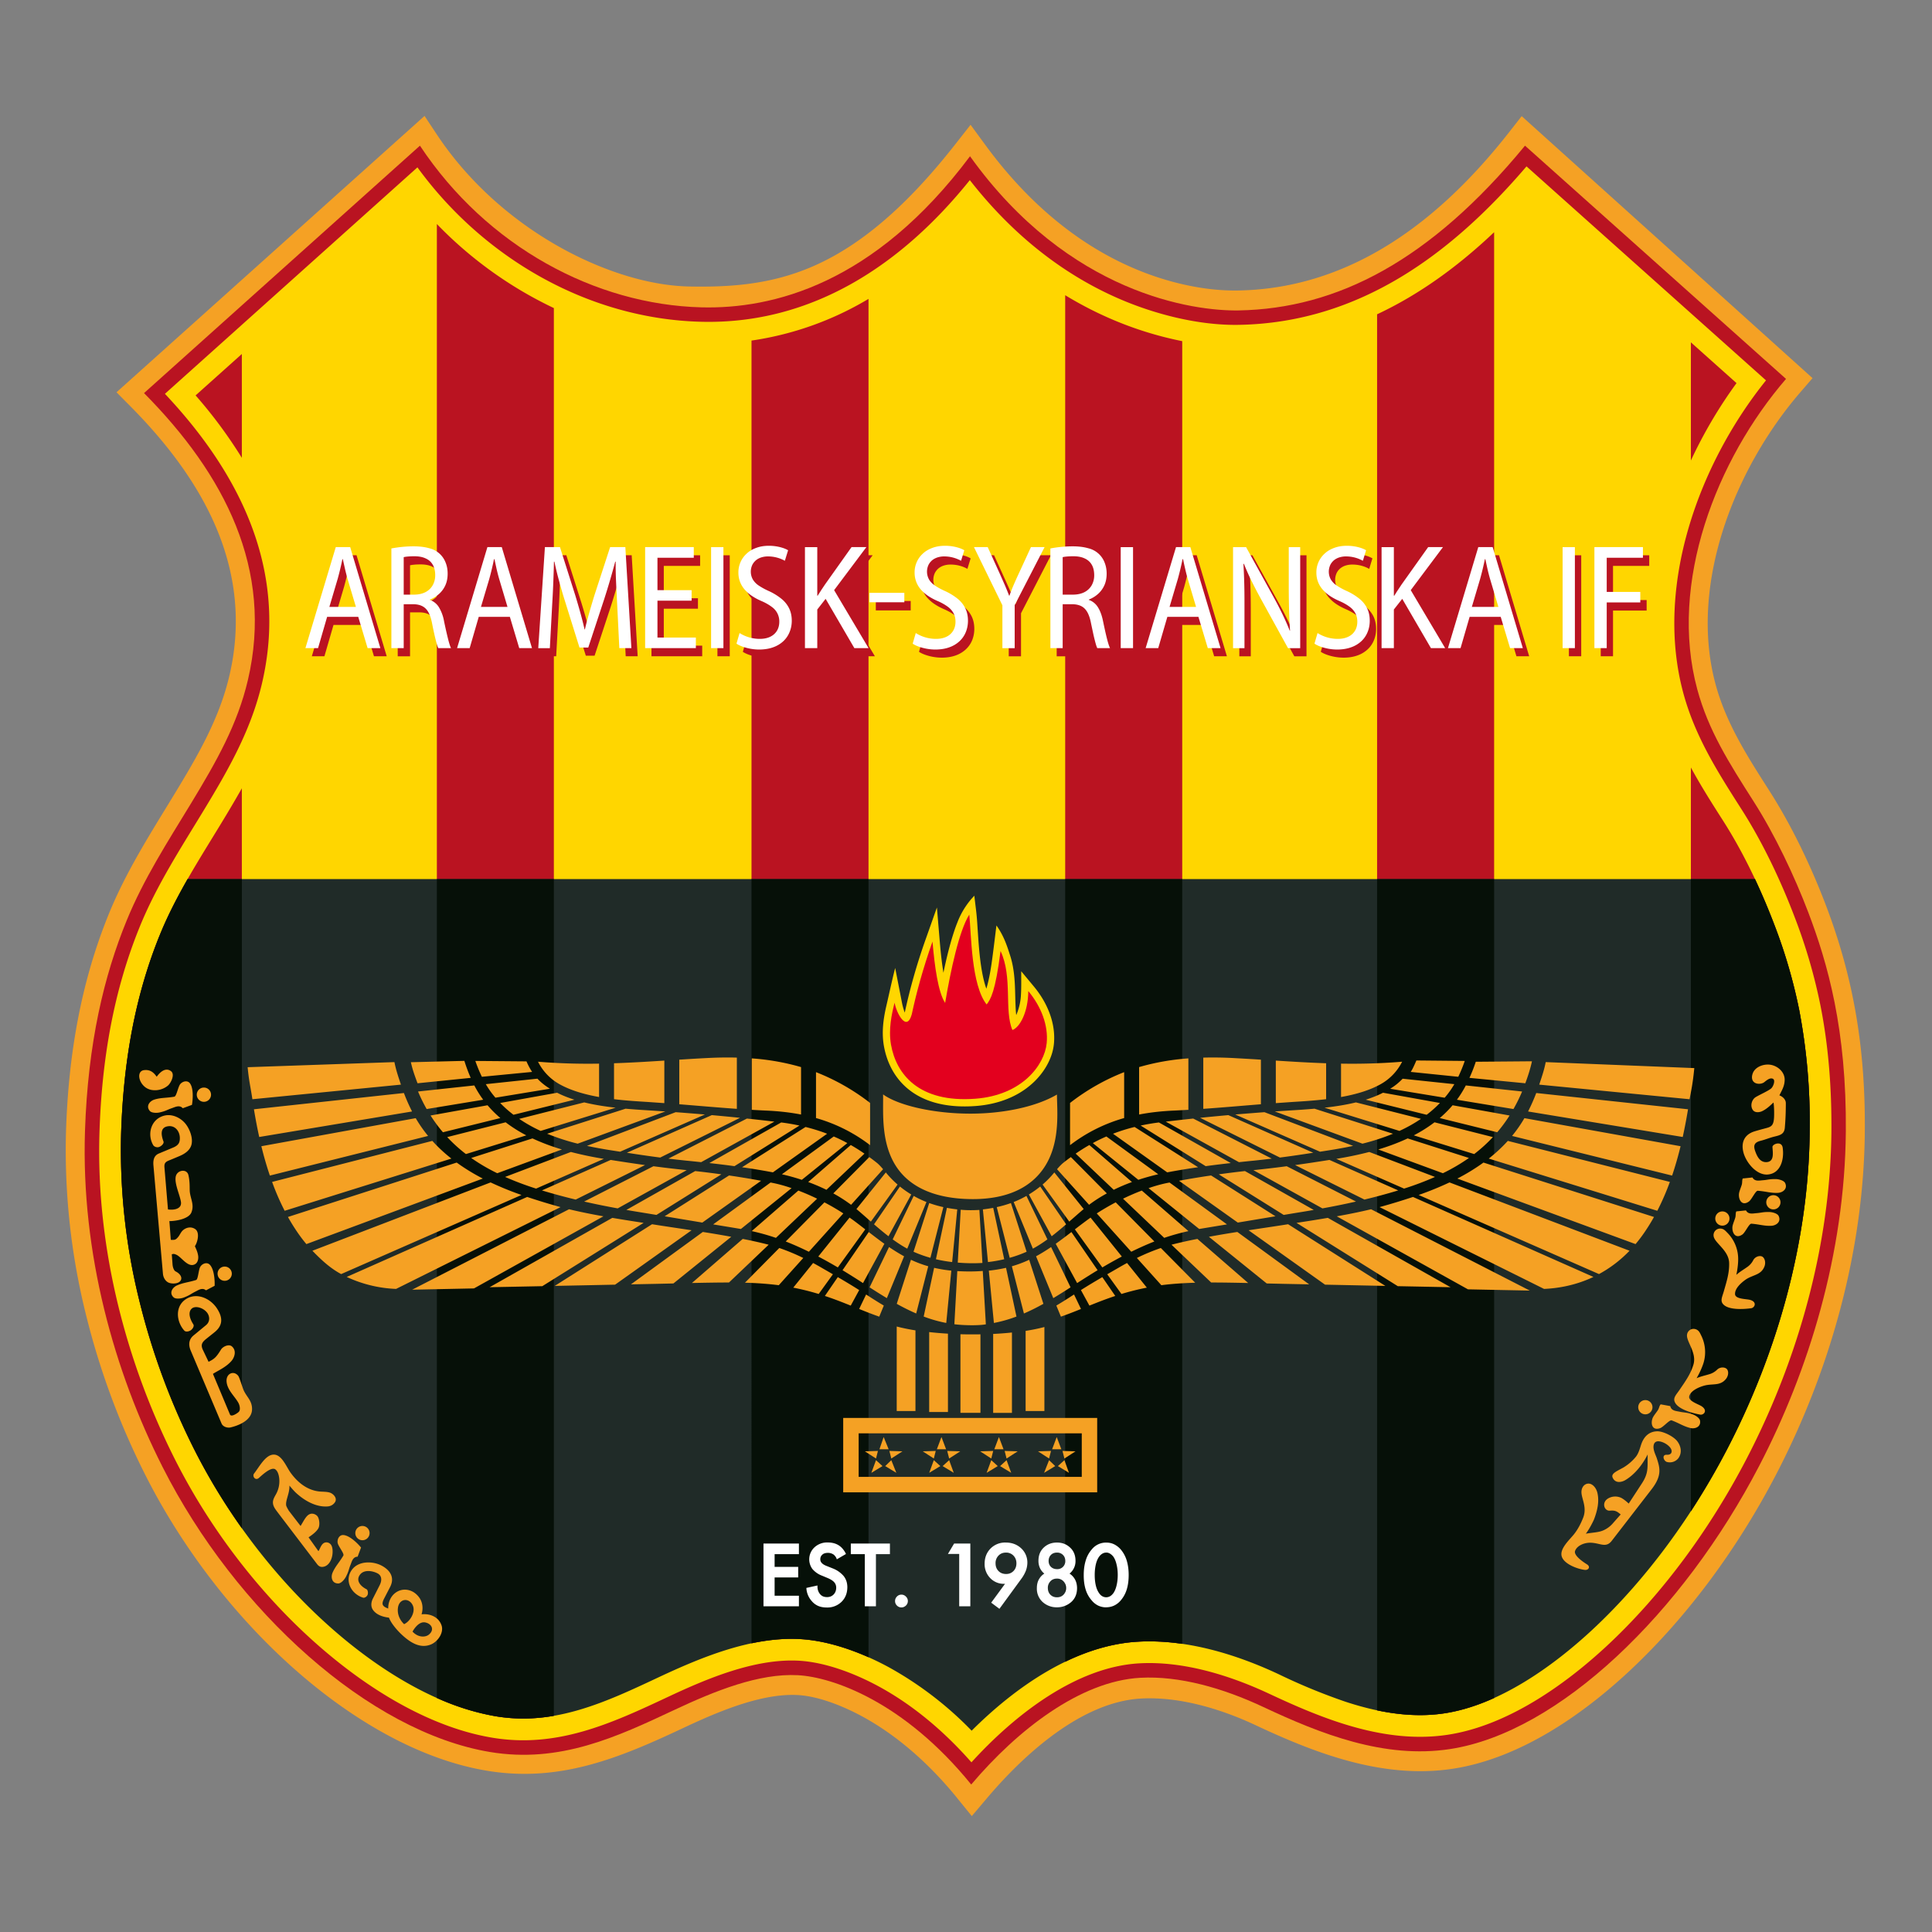 <svg xmlns="http://www.w3.org/2000/svg" width="500" height="500" fill="none"><rect width="100%" height="100%" fill="#808080" stroke="none"/><path fill="#F5A124" fill-rule="evenodd" d="M247.77 465.4c-6.73-8.3-14.9-15.83-24.28-21-4.82-2.66-11.44-5.42-17.03-5.72-9.58-.52-21.08 4.51-29.69 8.55-16.53 7.77-31.96 14.17-50.82 11.02-16.14-2.7-31.56-11.5-44.2-21.62-14.53-11.64-27.2-26.4-37-42.2a166.65 166.65 0 0 1-7.05-12.53 196.13 196.13 0 0 1-15.53-41.98 175.9 175.9 0 0 1-5.08-47.32c.63-19.38 3.77-38.24 11.14-56.24 4.5-11 10.86-20.89 17.01-31 5.9-9.73 11.52-19.34 14.13-30.51 6.44-27.5-6.69-50.6-25.58-69.66l-3.64-3.67L109.87 30l3.14 4.74c7.9 11.93 18.96 21.89 31.38 28.94 10.04 5.7 22.5 10.27 34.15 10.47 3.33.06 6.67.03 10-.19 9.97-.64 18.77-2.94 27.52-7.86 12.2-6.86 22.55-17.8 31.12-28.7l4-5.1 3.83 5.22c9.98 13.63 22.7 25.17 38.34 31.88 8.3 3.57 18.04 5.95 27.13 5.78 29.64-.54 52.5-18.54 70.09-40.98l3.24-4.14 75.27 67.8-3.14 3.64c-16.92 19.61-28.96 49.7-21.95 75.6 2.77 10.23 8.36 18.84 14 27.68 5.78 9.06 10.75 19.5 14.56 29.53 7.4 19.43 10.24 37.8 10.06 58.62-.26 30.62-8.88 61.58-22.96 88.68-9.64 18.54-22.6 36.5-37.9 50.79-12.4 11.59-28.63 22.74-45.76 25.35-17.87 2.72-35.21-3.83-51.1-11.3-8.92-4.18-19.6-7.4-29.54-6.87-15.49.83-30.45 14.58-40.01 25.89L251.5 470l-3.74-4.6Z" clip-rule="evenodd"/><path fill="#B91321" fill-rule="evenodd" d="m37.28 101.73 71.4-64.03c17.38 26.21 45.48 41.13 72.82 41.84 18.4.48 44.76-5.97 69.54-39.1 25.58 35.73 57.95 40.1 69.53 39.9 25.51-.47 49.57-12.85 74.1-42.64l67.55 60.36c-18.04 20.9-30.42 52.81-22.97 80.33 2.87 10.63 8.2 19.01 14.6 29.04 5.53 8.66 10.57 19.34 14.11 28.63 5.02 13.19 9.97 30.35 9.74 56.83-.27 31.57-9.64 61.89-22.41 86.46-19.82 38.12-51.86 69.02-80.04 73.31-17.02 2.6-33.54-3.96-48.28-10.88-10.58-4.97-21.83-8.12-31.88-7.57-15.48.86-31.73 13.43-43.74 27.62-17.55-21.63-36.08-27.82-44.86-28.29-10.06-.54-21.46 4.05-32.04 9.02-14.74 6.92-29.54 13.88-47.68 10.85-31.19-5.22-65.77-36.36-84.68-73.72-12.56-24.8-21.12-55.36-20.1-86.92.76-22.99 4.97-40.32 10.79-54.54 4.4-10.77 10.64-20.42 16.66-30.32 6.67-10.99 12.03-20.45 14.72-31.94 6.68-28.54-6-53.17-26.88-74.23Z" clip-rule="evenodd"/><path fill="#FFD600" fill-rule="evenodd" d="M42.68 101.92c19.51 20.72 31.96 45.73 25.13 74.9-2.85 12.18-8.73 22.43-15.16 33.02-5.88 9.68-12.1 19.28-16.4 29.8-6.98 17.04-9.9 34.9-10.5 53.24-.5 15.13 1.26 30.3 4.84 44.99a187.5 187.5 0 0 0 14.84 40.12c2.06 4.05 4.29 8.02 6.68 11.88 9.28 14.97 21.3 28.98 35.07 40 11.43 9.16 25.59 17.4 40.2 19.84 16.78 2.8 30.77-3.64 45.49-10.55 10.14-4.76 22.48-9.97 33.83-9.37 6.98.38 14.65 3.36 20.73 6.66 9.1 4.95 17.14 11.86 23.98 19.64 11.13-12.23 27.06-24.71 43.48-25.62 11.4-.63 23.45 3.12 33.68 7.92 5.85 2.74 11.8 5.35 17.93 7.36 9.07 2.98 18.66 4.66 28.2 3.2 15.25-2.32 30.1-12.72 41.16-23 14.59-13.57 26.94-30.7 36.11-48.33 13.46-25.89 21.74-55.52 22-84.77.08-10.93-.7-21.9-2.84-32.64a140.87 140.87 0 0 0-6.66-22.82c-3.6-9.48-8.3-19.4-13.77-27.95-6.2-9.7-12.02-18.85-15.06-30.08-7.45-27.55 3.86-59.1 21.4-80.92l-61.98-55.38c-19.42 22.72-43.28 40.45-74.41 41.01-10.32.19-21.69-2.7-31.08-6.78-15.44-6.7-28.3-17.51-38.58-30.68-17.42 21.7-40.68 37.42-69.58 36.66-29.25-.75-56.35-16.56-73.38-39.96l-65.35 58.61Z" clip-rule="evenodd"/><path fill="#BA1321" fill-rule="evenodd" d="M143.34 79.73v364.32c-4.84.84-9.82 1-15.03.12a63.65 63.65 0 0 1-15.25-4.73V57.98a104.18 104.18 0 0 0 30.28 21.75ZM224.77 77.35V428.9c-5.64-2.5-11.86-4.39-17.78-4.7-4.15-.23-8.34.22-12.5 1.1V88.14a81.86 81.86 0 0 0 30.28-10.79ZM305.96 88.29v337.14c-3.8-.55-7.62-.77-11.39-.56-6.5.36-12.87 2.28-18.9 5.2V76.4c3.72 2.26 7.6 4.29 11.66 6.05a91.8 91.8 0 0 0 18.63 5.84ZM386.68 60.1v379.35c-4.2 1.9-8.52 3.3-12.85 3.96-5.82.88-11.7.44-17.44-.77V81.34c11.1-5.2 21.12-12.55 30.29-21.25ZM437.6 391.12V198.63c2.54 4.67 5.4 9.2 8.37 13.83 5.33 8.36 9.72 17.67 13.25 26.93a136.21 136.21 0 0 1 6.4 21.92 155.17 155.17 0 0 1 2.73 31.5c-.25 28.37-8.31 57.11-21.36 82.22a189.51 189.51 0 0 1-9.4 16.1Zm0-271.91V88.6l11.81 10.55c-4.5 6.16-8.5 12.92-11.82 20.05ZM62.59 91.6v26.89a121.2 121.2 0 0 0-11.97-16.16L62.6 91.6Zm0 112.4v191.5a160.26 160.26 0 0 1-12.15-20.04 181.68 181.68 0 0 1-14.4-38.92 161.64 161.64 0 0 1-4.69-43.47c.58-17.63 3.38-34.92 10.09-51.3 4.18-10.22 10.29-19.6 16-29.01 1.78-2.92 3.5-5.83 5.15-8.75Z" clip-rule="evenodd"/><path fill="#202B28" fill-rule="evenodd" d="M48.55 227.5c-2.64 4.63-5.1 9.35-7.11 14.27-6.7 16.38-9.51 33.67-10.09 51.3a161.64 161.64 0 0 0 4.7 43.47 181.72 181.72 0 0 0 14.39 38.91c1.98 3.91 4.13 7.73 6.44 11.46 8.96 14.46 20.51 27.94 33.8 38.58 10.67 8.54 24 16.4 37.63 18.68 15.32 2.56 28.66-3.76 42.16-10.1 11.12-5.21 24.03-10.55 36.52-9.88 7.86.42 16.24 3.59 23.11 7.33a91.37 91.37 0 0 1 21.36 16.38c11.56-11.52 26.87-22.14 43.11-23.04 12.4-.68 25.26 3.22 36.38 8.44a154.1 154.1 0 0 0 17.3 7.12c8.2 2.69 16.97 4.3 25.59 2.98 14.03-2.13 28-12.1 38.2-21.57 14.15-13.16 26.05-29.69 34.94-46.8 13.05-25.11 21.12-53.85 21.36-82.23a155.1 155.1 0 0 0-2.72-31.5 135.98 135.98 0 0 0-6.4-21.92 170.36 170.36 0 0 0-5.04-11.88H48.55Z" clip-rule="evenodd"/><path fill="#061008" fill-rule="evenodd" d="M143.34 227.5v216.55a44.4 44.4 0 0 1-15.03.12 63.66 63.66 0 0 1-15.25-4.74V227.5h30.28ZM224.77 227.5v201.38c-5.64-2.5-11.86-4.38-17.78-4.7-4.15-.22-8.34.23-12.5 1.1V227.5h30.28ZM305.96 227.5v197.92c-3.8-.55-7.62-.77-11.39-.56-6.5.36-12.87 2.28-18.9 5.2V227.5h30.29ZM386.68 227.5v211.94c-4.2 1.9-8.52 3.3-12.85 3.96-5.82.89-11.7.44-17.44-.77V227.5h30.29ZM437.6 391.12V227.5h16.59c1.84 3.92 3.51 7.9 5.03 11.88a136.18 136.18 0 0 1 6.4 21.93 155.16 155.16 0 0 1 2.73 31.5c-.25 28.37-8.31 57.11-21.36 82.21a189.68 189.68 0 0 1-9.4 16.1ZM48.55 227.5H62.6v168a160.66 160.66 0 0 1-12.15-20.05 181.72 181.72 0 0 1-14.4-38.91 161.64 161.64 0 0 1-4.69-43.48c.58-17.62 3.38-34.9 10.09-51.3 2.01-4.91 4.47-9.63 7.11-14.26Z" clip-rule="evenodd"/><path fill="#fff" fill-rule="evenodd" d="M200.47 402.21v3.3h6.1v2.73h-6.1v4.74h6.29v2.73h-9.17v-16.24h9.17v2.74h-6.3Zm15.36.18a2.57 2.57 0 0 0-1.55-.51c-.53 0-1.09.1-1.48.48-.35.32-.51.7-.51 1.18 0 .36.12.68.37.95.3.34.76.58 1.19.75l1.58.63a7.17 7.17 0 0 1 2.86 1.95c.69.84.99 1.83 1 2.9 0 1.47-.44 2.79-1.5 3.83a5.23 5.23 0 0 1-3.82 1.47c-.73 0-1.47-.1-2.16-.38a4.52 4.52 0 0 1-1.73-1.28 5.44 5.44 0 0 1-1.38-3.21l-.01-.2 2.87-.63v.29c0 .35.05.7.16 1.03.1.3.25.59.45.84.2.27.46.48.76.63.34.16.73.22 1.11.22.65 0 1.22-.2 1.68-.66.48-.48.68-1.09.69-1.76 0-.5-.14-.96-.46-1.36-.4-.5-1.1-.87-1.67-1.12l-1.5-.63a6.03 6.03 0 0 1-2.55-1.77 4.23 4.23 0 0 1 .5-5.53 4.8 4.8 0 0 1 3.53-1.31c.6 0 1.21.08 1.8.27a4.44 4.44 0 0 1 2.2 1.59c.22.28.42.6.58.92l.1.2-2.37 1.38-.1-.26a1.79 1.79 0 0 0-.27-.48 4.93 4.93 0 0 0-.37-.42Zm10.86-.18v13.5h-2.88v-13.5h-3.62v-2.74h10.12v2.74h-3.62Zm4.95 12.13c0-.44.17-.83.48-1.15.32-.33.72-.5 1.17-.5.46 0 .84.18 1.16.5.32.31.5.7.5 1.15 0 .46-.17.86-.5 1.18-.32.3-.7.48-1.16.48a1.6 1.6 0 0 1-1.17-.49 1.6 1.6 0 0 1-.48-1.17Zm16.6-12.18h-2.92l1.6-2.69h4.2v16.24h-2.88v-13.55Zm11.86 7.73h-.23a4.82 4.82 0 0 1-3.62-1.5 5.15 5.15 0 0 1-1.43-3.7c0-1.49.46-2.82 1.5-3.9a5.28 5.28 0 0 1 3.98-1.58c1.5 0 2.85.45 3.96 1.47a5 5 0 0 1 1.62 3.85c-.02.67-.15 1.31-.37 1.93a9.1 9.1 0 0 1-1.24 2.2l-5.62 7.7-2.13-1.59 3.58-4.88Zm.3-2.54c.73 0 1.37-.25 1.89-.77.54-.55.76-1.24.76-2 0-.77-.24-1.44-.78-2a2.59 2.59 0 0 0-1.92-.77c-.76 0-1.41.23-1.94.78a2.74 2.74 0 0 0-.76 1.99c0 .76.22 1.45.76 2s1.22.77 1.98.77Zm16.4-.1c.53.34.97.79 1.3 1.33.45.72.63 1.56.64 2.4 0 1.44-.45 2.7-1.54 3.65a5.52 5.52 0 0 1-3.66 1.34 5.38 5.38 0 0 1-3.66-1.33 4.63 4.63 0 0 1-1.54-3.65c0-.85.17-1.69.62-2.41.34-.55.78-1 1.31-1.33-.44-.36-.81-.8-1.07-1.31a4.42 4.42 0 0 1-.45-2c0-1.33.4-2.52 1.38-3.44.95-.89 2.11-1.29 3.41-1.29 1.3 0 2.45.4 3.4 1.3.99.9 1.4 2.1 1.4 3.43a4.1 4.1 0 0 1-1.54 3.3Zm-3.26-1.16a2.03 2.03 0 0 0 2.15-2.13c0-.6-.17-1.12-.6-1.55a2.1 2.1 0 0 0-1.55-.6c-.6 0-1.13.17-1.56.6-.42.43-.6.96-.6 1.55 0 .6.18 1.13.61 1.55.43.41.96.58 1.55.58Zm0 7.29c.66 0 1.24-.2 1.7-.68a2.4 2.4 0 0 0 .67-1.76 2.45 2.45 0 0 0-.68-1.7 2.22 2.22 0 0 0-1.69-.7c-.66 0-1.25.2-1.7.7a2.38 2.38 0 0 0-.66 1.7c0 .67.18 1.28.65 1.76.47.48 1.05.68 1.71.68Zm12.75 2.6a4.8 4.8 0 0 1-2.05-.44 4.97 4.97 0 0 1-1.7-1.35 7.55 7.55 0 0 1-1.58-2.85c-.37-1.2-.5-2.48-.49-3.74 0-1.25.14-2.5.5-3.7a7.61 7.61 0 0 1 1.57-2.9 4.7 4.7 0 0 1 3.75-1.78c.7 0 1.39.13 2.03.44a5.5 5.5 0 0 1 1.72 1.33 7.94 7.94 0 0 1 1.56 2.9c.36 1.2.5 2.46.5 3.71 0 1.26-.13 2.54-.5 3.74a7.73 7.73 0 0 1-1.56 2.85 5.09 5.09 0 0 1-1.73 1.34c-.63.29-1.31.43-2.02.44Zm0-14.17c-.37 0-.72.1-1.04.3-.36.22-.66.54-.9.9-.39.59-.63 1.3-.78 1.98-.18.85-.26 1.72-.26 2.6 0 .87.07 1.76.26 2.62.15.69.4 1.39.79 1.97.23.36.52.7.89.91a2.02 2.02 0 0 0 2.06 0c.37-.22.67-.55.91-.9.38-.6.62-1.3.77-1.98.2-.86.28-1.75.28-2.63 0-.87-.08-1.74-.28-2.58-.15-.7-.39-1.4-.76-2a3.17 3.17 0 0 0-.93-.9c-.3-.19-.65-.3-1.01-.3Z" clip-rule="evenodd"/><path fill="#FFD600" fill-rule="evenodd" d="M244.16 251.75c.62-3 1.33-6 2.2-8.92.4-1.31.86-2.75 1.42-4.12a20.3 20.3 0 0 1 4.38-6.9c.24 2.28.5 3.85.68 6.13.38 4.93.61 12.9 2.43 17.93.73-2.43 1.18-5.2 1.53-7.82.39-2.85.72-5.7 1.08-8.54 1.95 2.76 2.75 5.28 3.63 8.06.49 1.58.78 3.21.95 4.85.28 2.57.25 5.14.36 7.72.03.8.07 1.68.18 2.57l.06-.15a14.9 14.9 0 0 0 1.16-5.12c.12-2.02.06-4.06.07-6.08l3.27 3.94c3.42 4.11 5.72 9.43 5.19 14.86-.39 3.9-2.66 7.58-5.52 10.18-4.03 3.68-9.28 5.48-14.66 5.89-5.96.45-12.35-.35-17.2-4.12-3.66-2.84-5.82-6.9-6.62-11.43-.6-3.44-.17-6.85.6-10.2.78-3.34 1.47-6.66 2.32-9.97l1.7 8.69c.16.92.44 1.95.78 2.86a152.76 152.76 0 0 1 5.42-19l2.9-8.2.73 8.67c.16 1.86.45 5.13.96 8.22Z" clip-rule="evenodd"/><path fill="#E3001E" fill-rule="evenodd" d="M266.12 256.48c3.35 4.04 5.21 8.88 4.76 13.49-.56 5.7-6.39 13.46-18.46 14.38-14.65 1.11-20.49-6.38-21.83-14-.7-4 .19-7.96.93-10.85.44 2.6 3.1 7.77 4.44 3.03 1.2-5.61 2.88-11.8 5.37-18.85.55 6.47 1.47 13.17 3.27 15.88 1.4-8.28 3.6-18.65 6.25-22.86.52 5.05.49 18.22 4.49 23.26 1-1.3 2.26-3.22 3.6-13.84 3.17 6.72.9 15.4 3.07 20.45 1.92-.7 4.07-4.6 4.11-10.09Z" clip-rule="evenodd"/><path fill="#F5A124" fill-rule="evenodd" d="M228.54 283.23c4 2.9 13.28 5.02 22.87 4.98 8.2-.03 16.62-1.72 22.13-4.94 0 3.57.76 10.33-1.88 16.27-2.63 5.94-8.66 11.04-20.77 10.78-8.95-.2-14.4-3-17.62-6.68-5.55-6.35-4.62-15.57-4.73-20.4Zm25.2 62.1v20.31h-5.18V345.3a108.6 108.6 0 0 0 5.18.02Zm-8.41-.18v20.28h-4.86v-20.69c1.57.18 3.2.31 4.86.41Zm16.56-.3v20.8h-4.86v-20.43c1.65-.08 3.27-.2 4.86-.37Zm8.4-1.43v21.75h-4.86v-20.74c1.72-.27 3.35-.6 4.86-1Zm-33.37.87v20.88h-4.85V343.3c1.47.39 3.1.72 4.85 1Zm33.3 36.87 2.87-1.74-1.59-1.53-1.29 3.27Zm8.12-5.56-2.87 1.86-.5-1.96 3.37.1Zm-4.56 3.82 1.69-1.53 1.18 3.27-2.87-1.74Zm-2.28-1.96.5-1.96-3.37.1 2.87 1.86Zm3.17-2.4-1.19-3.16-1.19 3.16h2.38Zm-19.32 6.1 2.87-1.74-1.68-1.53-1.2 3.27Zm8.03-5.56-2.88 1.86-.5-1.96 3.38.1Zm-4.56 3.82 1.68-1.53 1.2 3.27-2.88-1.74Zm-2.28-1.96.5-1.96-3.38.1 2.88 1.86Zm3.17-2.4-1.19-3.16-1.19 3.16h2.38Zm-19.23 6.1 2.88-1.74-1.69-1.53-1.19 3.27Zm8.03-5.56-2.87 1.86-.5-1.96 3.37.1Zm-4.56 3.82 1.69-1.53 1.19 3.27-2.88-1.74Zm-2.28-1.96.5-1.96-3.37.1 2.87 1.86Zm3.17-2.4-1.19-3.16-1.19 3.16h2.38Zm-19.32 6.1 2.87-1.74-1.68-1.53-1.2 3.27Zm8.03-5.56-2.88 1.86-.5-1.96 3.38.1Zm-4.46 3.82 1.58-1.53 1.3 3.27-2.88-1.74Zm-2.38-1.96.5-1.96-3.38.1 2.88 1.86Zm3.27-2.4-1.29-3.16-1.09 3.16h2.38Zm-11.76-8.1h65.73v19.25h-65.73v-19.25Zm4 4v11.25h57.74v-11.26h-57.75Zm216.26-94.54-38.45-1.55c-.42 2.12-1 3.78-1.68 5.83l38.9 3.78c.4-2.05.89-4.33 1.23-8.06Zm-40.9 6.45a49.43 49.43 0 0 1-2 4.55l-.11.23 40.02 6.6c.49-2.24.95-4.62 1.37-7.17l-39.29-4.21Zm-3.06 6.5a35.02 35.02 0 0 1-3.2 4.61l41.42 10.26a90.65 90.65 0 0 0 2.19-7.6l-40.4-7.26Zm-4.3 5.89a39.55 39.55 0 0 1-4.93 4.58l43.62 13.51a64.06 64.06 0 0 0 3.25-7.47l-41.95-10.62Zm-6.3 5.61a52.57 52.57 0 0 1-6.76 4.14l46.12 16.96c1-1.19 1.98-2.5 2.9-3.93.64-.97 1.26-2 1.87-3.09l-44.13-14.08Zm-8.79 5.14a83.37 83.37 0 0 1-7.98 3.25l46.67 20.47a32.08 32.08 0 0 0 7.9-6.04l-46.59-17.68Zm-9.45 3.76a172.07 172.07 0 0 1-8.65 2.63l42.57 21.17c3.26-.14 7.9-.79 12.78-3.1l-46.7-20.7Zm-10.85 3.18c-2.9.7-5.9 1.3-8.88 1.83l33.96 18.9 16 .32-41.08-21.05Zm-11.2 2.23c-2.73.47-5.44.89-8.09 1.3l26.21 16.38 13.65.27-31.76-17.95Zm-10.27 1.65c-3.25.52-6.78 1.03-10.23 1.56l19.79 14.08 15.61.32-25.17-15.96Zm-13.14 2a271.24 271.24 0 0 0-7.36 1.25l14.97 12.08 4.46.1 6.52.13-18.59-13.56Zm-10.33 1.8a112.2 112.2 0 0 0-6.71 1.5l10.27 9.78c3 0 6.19.06 9.58.13l-13.13-11.4Zm-9.46 2.35a54.6 54.6 0 0 0-6.21 2.58l6.34 7.05c2.72-.36 5.63-.55 8.76-.64l-8.9-8.99Zm-8.75 3.88c-.75.4-1.5.82-2.25 1.26l-2.88 1.66 3.68 5.1a66 66 0 0 1 6.57-1.64l-5.12-6.38Zm-6.4 3.66c-1.85 1.08-3.56 2.1-5.54 3.35l2.2 4.02c2.14-.86 4.32-1.72 6.69-2.5l-3.35-4.87Zm-7.33 4.5-.45.28c-1.4.92-2.78 1.78-4.12 2.58l1.18 2.87c1.8-.63 3.5-1.3 5.2-1.99l-1.8-3.75Zm118.52-60.36-14.54.12a38.42 38.42 0 0 1-1.64 4.17l14.46 1.4c.7-1.9 1.28-3.67 1.72-5.69Zm-17.12 6.25a27.69 27.69 0 0 1-2.3 3.7l14.63 2.41a41.45 41.45 0 0 0 2.24-4.54l-14.57-1.57Zm-3.42 5.13a29.34 29.34 0 0 1-3.32 3.31l14.87 3.68a38.46 38.46 0 0 0 3.2-4.34l-14.75-2.65Zm-4.68 4.41a36.86 36.86 0 0 1-5.36 3.38l15.63 4.84a39.27 39.27 0 0 0 4.84-4.39l-15.11-3.83Zm-6.95 4.17a54.52 54.52 0 0 1-7.61 2.86l16.73 6.15a49 49 0 0 0 6.74-3.95l-15.86-5.06Zm-9.93 3.51a94.7 94.7 0 0 1-8.54 1.78l17.54 7.7a79.84 79.84 0 0 0 8.01-3.02l-17.01-6.46Zm-10.3 2.06c-3 .47-5.94.92-8.9 1.33l17.95 8.93a159.72 159.72 0 0 0 8.74-2.37l-17.8-7.89ZM333 301.82c-2.78.37-5.57.7-8.4.99l-.23.02 17.87 9.9c2.91-.53 5.8-1.11 8.69-1.77L333 301.82Zm-10.81 1.25c-2.26.25-4.52.53-6.77.85l16.8 10.5 3.64-.6c1.39-.22 2.77-.45 4.14-.69l-17.81-10.06Zm-8.76 1.14c-2.76.4-5.53.86-8.3 1.37l15.21 10.82 9.75-1.63-16.66-10.56Zm-10.76 1.82-.28.06c-1.64.31-3.38.79-5.14 1.4l13.1 10.57 1.31-.22 5.88-.97-14.87-10.84Zm-7.18 2.09a61.1 61.1 0 0 0-4.85 2.1l10.66 10.14c2.1-.72 4.15-1.28 6.27-1.75l-12.08-10.5Zm-6.75 3.05c-1.72.9-3.37 1.87-4.9 2.86l8.93 9.92c1.8-.88 3.6-1.7 5.41-2.43l.57-.23-10-10.12Zm-6.5 3.94a158.03 158.03 0 0 0-4.06 3.05l7.1 9.85c1.66-.98 3.35-1.93 5.05-2.82l-8.1-10.08Zm-4.96 3.74a126.47 126.47 0 0 1-4.06 3.04l5.54 10.17c1.73-1.12 3.5-2.24 5.3-3.33l-6.78-9.88Zm-5.25 3.88a45.7 45.7 0 0 1-3.9 2.4l4.46 10.83a156.2 156.2 0 0 0 4.47-2.8l-5.04-10.43Zm-5.68 3.3-.75.34c-1.24.54-2.48.98-3.73 1.34l3.12 12.22c1.7-.73 3.37-1.57 5.04-2.5l-3.68-11.4Zm-5.99 2.08c-1.48.34-2.96.58-4.45.73l1.31 13.54a34.97 34.97 0 0 0 5.84-1.66l-2.7-12.61Zm16.57-31.74a41.48 41.48 0 0 1 14-7.02v-11.88a56.16 56.16 0 0 0-14 7.97v10.93Zm17.87-7.93c2.98-.58 6.03-.9 9.17-1.03l3.58-.19v-13.31a61.1 61.1 0 0 0-12.75 2.25v12.28Zm16.6-1.47c4.96-.35 9.95-.79 14.92-1.19v-11.54a713.4 713.4 0 0 0-6.98-.41 99.1 99.1 0 0 0-7.93-.12v13.26Zm18.78-1.48 4.28-.3c2.64-.16 5.66-.35 8.74-.72v-9.3c-4.32-.15-8.6-.4-13.02-.69v11Zm16.88-1.58c3.64-.65 7.18-1.64 10.1-3.24a13.67 13.67 0 0 0 5.71-5.9c-5.56.46-10.74.58-15.81.5v8.64Zm-91.37 42.71c1.38-.16 2.79-.4 4.2-.73l-2.85-13.3c-.88.16-1.78.3-2.67.4l1.32 13.63Zm5.62-1.1a31.81 31.81 0 0 0 4.38-1.57l-4.06-12.6c-1.2.43-2.43.78-3.67 1.05l3.35 13.12Zm6-2.37c1.3-.7 2.55-1.52 3.76-2.4l-5.43-11.25a25.78 25.78 0 0 1-3.3 1.58l4.97 12.07Zm4.85-3.2a82.04 82.04 0 0 0 3.75-3.1l-6.7-9.78a26.2 26.2 0 0 1-2.94 2.06l5.9 10.81Zm4.56-3.8c1.17-1.02 2.32-2.05 3.48-3.03l.26-.22-7.6-9.47a25.44 25.44 0 0 1-3.04 3.13l6.9 9.58Zm5.13-4.35c1.46-1.1 3-2.08 4.6-2.95l-9.31-9.4c-.7.5-1.4 1.04-2.1 1.6-.51.45-1 .98-1.48 1.54l8.29 9.21Zm6.38-3.88a48.36 48.36 0 0 1 4.72-2.01l-11.03-9.58c-1.19.68-2.37 1.42-3.54 2.23l9.85 9.36Zm6.36-2.58a58.26 58.26 0 0 1 5.16-1.44l-13.42-9.78c-1.19.51-2.36 1.08-3.51 1.71l11.77 9.5Zm7.5-1.94c2.65-.5 5.31-.94 7.98-1.32l-16.44-10.42a46.54 46.54 0 0 0-5.58 1.75l14.03 10Zm9.94-1.6c2.16-.3 4.33-.56 6.5-.8l-18.6-10.51c-1.63.2-3.2.48-4.73.8l16.83 10.51Zm8.61-1.03c1.3-.14 2.58-.28 3.87-.4 1.57-.16 3.1-.34 4.62-.52l-20.33-10.37c-2.35.25-4.71.51-7.1.8l18.94 10.49Zm10.62-1.2c2.88-.37 5.71-.79 8.6-1.24l-21.97-9.74c-2.43.22-4.86.45-7.3.7l20.67 10.29Zm10.35-1.51 2.76-.43c1.85-.3 3.81-.65 5.82-1.08l-22.95-8.72c-2.54.19-5.06.39-7.57.6l21.94 9.63Zm10.99-2.08a57.8 57.8 0 0 0 7.91-2.57l-20.31-6.48c-2.2.2-4.33.33-6.28.45l-4 .26 22.68 8.34Zm9.58-3.3a38.43 38.43 0 0 0 5.56-3.12l-16.83-4.26c-2.63.64-5.4 1.07-8.12 1.37l19.4 6.01Zm7.03-4.17a30.3 30.3 0 0 0 3.44-3.06l-14.72-2.65-.53.26c-1.24.6-2.57 1.1-3.96 1.54l15.77 3.9Zm4.68-4.43a22.54 22.54 0 0 0 2.49-3.5L363 279.17a15.5 15.5 0 0 1-3.22 2.6l14.1 2.32Zm3.51-5.41a38.26 38.26 0 0 0 1.68-4.1l-12.52-.12c-.44 1-.92 2.14-1.46 2.96l12.3 1.26Zm-313.3-2.48 37.98-1.32c.42 2.12 1 3.78 1.68 5.83l-38.44 3.78c-.47-3.2-.88-4.56-1.23-8.3Zm40.43 6.68c.61 1.6 1.28 3.13 2 4.55l.1.23-39.54 6.6c-.5-2.24-.95-4.62-1.37-7.17l38.81-4.21Zm3.05 6.5a35.02 35.02 0 0 0 3.21 4.61l-40.95 10.26a90.96 90.96 0 0 1-2.2-7.6l39.94-7.26Zm4.31 5.89a39.55 39.55 0 0 0 4.93 4.58l-43.15 13.51a63.96 63.96 0 0 1-3.25-7.47l41.47-10.62Zm6.3 5.61a52.64 52.64 0 0 0 6.76 4.14l-45.66 16.96c-1-1.19-1.97-2.5-2.9-3.93-.64-.97-1.26-2-1.87-3.09l43.67-14.08Zm8.78 5.14a83.37 83.37 0 0 0 7.99 3.25l-46.67 20.47c-2.66-1.43-4.88-3.38-7.44-6.04l46.12-17.68Zm9.46 3.76a172.64 172.64 0 0 0 8.64 2.63l-42.57 21.17a33.21 33.21 0 0 1-12.77-3.1l46.7-20.7Zm10.84 3.18c2.91.7 5.9 1.3 8.9 1.83l-33.5 18.66-16 .33 40.6-20.82Zm11.2 2.23c2.73.47 5.45.89 8.1 1.3l-26.22 16.38-13.64.27 31.76-17.95Zm10.28 1.65c3.25.52 6.77 1.03 10.23 1.56l-19.79 14.08-15.62.32 25.18-15.96Zm13.13 2a268.81 268.81 0 0 1 7.37 1.25l-14.97 12.08-4.46.1-6.53.13 18.6-13.56Zm10.33 1.8a112.42 112.42 0 0 1 6.72 1.5l-10.27 9.78c-3 0-6.2.06-9.59.13l13.14-11.4Zm9.47 2.35c2.08.71 4.14 1.57 6.21 2.58l-6.34 7.05a84 84 0 0 0-8.76-.64l8.89-8.99Zm8.75 3.88c.74.4 1.5.82 2.25 1.26l2.88 1.66-3.68 5.1a65.94 65.94 0 0 0-6.58-1.64l5.13-6.38Zm6.4 3.66c1.85 1.08 3.56 2.1 5.53 3.35l-2.19 4.02c-2.14-.86-4.32-1.72-6.69-2.5l3.34-4.87Zm7.32 4.5.45.28c1.41.92 2.78 1.78 4.13 2.58l-1.18 2.87c-1.8-.63-3.5-1.3-5.2-1.99l1.8-3.75Zm-117.8-60.12 13.83-.35c.48 1.53 1.03 3 1.64 4.4l-13.76 1.4c-.7-1.9-1.28-3.43-1.72-5.45Zm16.4 6.01a27.69 27.69 0 0 0 2.3 3.7l-14.63 2.41a41.45 41.45 0 0 1-2.23-4.54l14.57-1.57Zm3.43 5.13c1.02 1.2 2.13 2.3 3.31 3.31l-14.86 3.68a38.46 38.46 0 0 1-3.2-4.34l14.75-2.65Zm4.68 4.41a36.86 36.86 0 0 0 5.35 3.38l-15.63 4.84a39.27 39.27 0 0 1-4.84-4.39l15.12-3.83Zm6.95 4.17a54.52 54.52 0 0 0 7.61 2.86l-16.73 6.15a49 49 0 0 1-6.74-3.95l15.86-5.06Zm9.93 3.51a94.7 94.7 0 0 0 8.53 1.78l-17.53 7.7a79.93 79.93 0 0 1-8.02-3.02l17.02-6.46Zm10.3 2.06c2.99.47 5.94.92 8.9 1.33l-17.95 8.93a159.72 159.72 0 0 1-8.74-2.37l17.8-7.89Zm11.07 1.63c2.78.37 5.57.7 8.4.99l.22.02-17.87 9.9c-2.9-.53-5.8-1.11-8.68-1.77l17.93-9.14Zm10.8 1.25c2.27.25 4.53.53 6.78.85l-16.8 10.5-3.64-.6a316.7 316.7 0 0 1-4.15-.69l17.82-10.06Zm8.77 1.14c2.76.4 5.53.86 8.3 1.37l-15.22 10.82-9.75-1.63 16.67-10.56Zm10.75 1.82.29.06c1.64.31 3.38.79 5.14 1.4l-13.11 10.57-1.3-.22-5.88-.97 14.86-10.84Zm7.19 2.09a61.1 61.1 0 0 1 4.85 2.1l-10.66 10.14a57.04 57.04 0 0 0-6.27-1.75l12.08-10.5Zm6.74 3.05c1.72.9 3.38 1.87 4.9 2.86l-8.92 9.92c-1.8-.88-3.6-1.7-5.42-2.43l-.57-.23 10.01-10.12Zm6.51 3.94 1 .71c1.01.75 2.03 1.54 3.06 2.34l-7.1 9.85c-1.66-.98-3.35-1.93-5.06-2.82l8.1-10.08Zm4.96 3.74c1.32 1.02 2.66 2.05 4.05 3.04l-5.53 10.17c-1.73-1.12-3.5-2.24-5.3-3.33l6.78-9.88Zm5.25 3.88c1.26.85 2.55 1.66 3.9 2.4l-4.46 10.83a156.2 156.2 0 0 1-4.47-2.8l5.03-10.43Zm5.67 3.3.76.34c1.23.54 2.47.98 3.72 1.34l-3.12 12.22a57.85 57.85 0 0 1-5.03-2.5l3.67-11.4Zm6 2.08c1.47.34 2.96.58 4.45.73l-1.31 13.54a34.94 34.94 0 0 1-5.84-1.66l2.7-12.61Zm6 .85c2.18.13 4.4.14 6.59-.04l.8 13.81c-1.75.35-5.74.3-8.15-.02l.76-13.75Zm-22.57-32.59a41.48 41.48 0 0 0-14-7.02v-11.88a56.16 56.16 0 0 1 14 7.97v10.93Zm-17.87-7.93c-2.98-.58-6.03-.9-9.17-1.03a243.5 243.5 0 0 1-3.58-.19v-13.31a61.1 61.1 0 0 1 12.75 2.25v12.28Zm-16.61-1.47c-4.95-.35-9.94-.79-14.9-1.19v-11.54c2.26-.14 4.58-.29 6.97-.41 2.8-.15 5.44-.19 7.93-.12v13.26Zm-18.77-1.48-4.28-.3c-2.64-.16-5.66-.35-8.74-.72v-9.3c4.31-.15 8.6-.4 13.02-.69v11Zm-16.88-1.58c-3.64-.65-7.18-1.64-10.1-3.24a13.65 13.65 0 0 1-5.71-5.9c5.56.46 10.74.58 15.8.5v8.64Zm99.2 42.94c-1.95.12-4.14.1-6.38-.09l.76-13.68c1.64.15 3.22.14 4.84.05l.78 13.72Zm-7.83-.23c-1.38-.16-2.79-.4-4.2-.73l2.84-13.3c.89.16 1.78.3 2.68.4l-1.32 13.63Zm-5.63-1.1a31.86 31.86 0 0 1-4.37-1.57l4.06-12.6c1.2.43 2.43.78 3.66 1.05l-3.35 13.12Zm-6-2.37c-1.3-.7-2.54-1.52-3.76-2.4l5.44-11.25c1.08.62 2.18 1.14 3.3 1.58l-4.97 12.07Zm-4.84-3.2a82.6 82.6 0 0 1-3.75-3.1l6.7-9.78a26.2 26.2 0 0 0 2.93 2.06l-5.89 10.81Zm-4.57-3.8c-1.16-1.02-2.31-2.05-3.47-3.03l-.26-.22 7.6-9.47a25.62 25.62 0 0 0 3.04 3.13l-6.9 9.58Zm-5.12-4.35a38.8 38.8 0 0 0-4.6-2.95l9.31-9.4c.7.5 1.4 1.04 2.1 1.6.51.45 1 .98 1.47 1.54l-8.28 9.21Zm-6.38-3.88a48.36 48.36 0 0 0-4.72-2.01l11.02-9.58c1.2.68 2.37 1.42 3.54 2.23l-9.84 9.36Zm-6.36-2.58a58.26 58.26 0 0 0-5.16-1.44l13.41-9.78c1.2.51 2.36 1.08 3.52 1.71l-11.77 9.5Zm-7.5-1.94c-2.66-.5-5.32-.94-7.98-1.32l16.44-10.42c1.92.48 3.78 1.06 5.58 1.75l-14.04 10Zm-9.94-1.6c-2.17-.3-4.33-.56-6.5-.8l18.6-10.51c1.63.2 3.2.48 4.72.8l-16.82 10.51Zm-8.62-1.03c-1.28-.14-2.57-.28-3.86-.4-1.57-.16-3.1-.34-4.62-.52l20.33-10.37c2.35.25 4.7.51 7.1.8l-18.95 10.49Zm-10.61-1.2c-2.88-.37-5.72-.79-8.61-1.24l21.98-9.74c2.43.22 4.86.45 7.3.7l-20.67 10.29Zm-10.36-1.51-2.75-.43c-1.86-.3-3.82-.65-5.83-1.08l22.96-8.72c2.54.19 5.05.39 7.56.6l-21.94 9.63Zm-10.98-2.08a57.8 57.8 0 0 1-7.91-2.57l20.3-6.48c2.21.2 4.34.33 6.29.45l4 .26-22.68 8.34Zm-9.59-3.3a38.49 38.49 0 0 1-5.55-3.12l16.83-4.26c2.63.64 5.4 1.07 8.12 1.37l-19.4 6.01Zm-7.02-4.17a30.3 30.3 0 0 1-3.45-3.06l14.73-2.65.53.26c1.24.6 2.57 1.1 3.96 1.54l-15.77 3.9Zm-4.68-4.43a22.54 22.54 0 0 1-2.49-3.5l13.36-1.42c.91.97 1.97 1.82 3.23 2.6l-14.1 2.32Zm-3.51-5.41a38.06 38.06 0 0 1-1.69-4.1l13.23.11c.44 1.01.92 1.91 1.46 2.73l-13 1.26Z" clip-rule="evenodd"/><path fill="#BA1321" fill-rule="evenodd" d="m94.35 161.74 2.43 8.1h3.3l-7.81-26.15h-3.72l-7.85 26.15h3.26l2.35-8.1h8.04Zm-7.47-2.56 2.16-7.3a77.44 77.44 0 0 0 1.22-5.08h.11c.17.81.35 1.65.55 2.51.2.86.42 1.74.66 2.61l2.17 7.26h-6.87ZM102.93 169.85h3.19v-11.37h2.54c.93.02 1.71.2 2.34.54.64.34 1.15.88 1.55 1.61.4.74.7 1.7.93 2.9.21 1.08.42 2.06.61 2.91.2.86.38 1.57.54 2.15.17.57.31 1 .44 1.26h3.3c-.25-.5-.51-1.32-.8-2.5-.3-1.2-.64-2.7-1.02-4.52-.3-1.48-.75-2.68-1.34-3.6a4.5 4.5 0 0 0-2.34-1.87v-.08c.9-.35 1.69-.83 2.38-1.45a6.62 6.62 0 0 0 1.64-2.24c.4-.88.6-1.88.6-3.02 0-1.02-.16-1.95-.5-2.8a6.03 6.03 0 0 0-4.25-3.77c-1.13-.33-2.5-.5-4.08-.5a30.18 30.18 0 0 0-5.73.55v25.8Zm3.19-23.55c.24-.06.6-.12 1.06-.16.47-.05 1.02-.07 1.67-.07 1.13 0 2.1.17 2.9.53.82.36 1.44.9 1.87 1.62.43.73.65 1.64.65 2.74a5.2 5.2 0 0 1-.67 2.65 4.53 4.53 0 0 1-1.88 1.76c-.81.41-1.77.62-2.87.63h-2.73v-9.7ZM133.58 161.74l2.43 8.1h3.3l-7.82-26.15h-3.71l-7.86 26.15h3.27l2.35-8.1h8.04Zm-7.47-2.56 2.16-7.3a76.68 76.68 0 0 0 1.21-5.08h.12c.17.81.35 1.65.55 2.51.2.86.41 1.74.66 2.61l2.16 7.26h-6.86ZM161.93 169.84h3.1l-1.55-26.15h-3.94l-4.06 12.46a185.6 185.6 0 0 0-1.77 6.07c-.25.93-.49 1.86-.7 2.77h-.08a96.3 96.3 0 0 0-1.08-4.24c-.4-1.45-.85-2.99-1.34-4.6l-3.95-12.46h-3.9l-1.72 26.15h3l.61-11.17a274.4 274.4 0 0 0 .35-7.74c.05-1.23.08-2.4.1-3.47h.12c.32 1.53.7 3.13 1.16 4.8.44 1.66.94 3.38 1.5 5.17l3.83 12.26h2.27l4.14-12.57a212.22 212.22 0 0 0 2.84-9.66h.12c-.01 1.05 0 2.2.03 3.44.04 1.23.1 2.5.16 3.79l.19 3.75.57 11.4ZM180.63 154.83h-8.84v-8.38h9.4v-2.75H168.6v26.14h13.13v-2.75h-9.94v-9.55h8.84v-2.71ZM185.67 143.7v26.14h3.19V143.7h-3.19ZM192.25 168.69c.4.27.92.52 1.55.75a13.08 13.08 0 0 0 4.33.76c1.37 0 2.57-.2 3.62-.58a7.5 7.5 0 0 0 2.64-1.59 6.65 6.65 0 0 0 1.61-2.36c.37-.9.55-1.87.55-2.92 0-1.18-.21-2.24-.65-3.16a7.35 7.35 0 0 0-1.96-2.48 15.29 15.29 0 0 0-3.3-2.04 17.68 17.68 0 0 1-2.63-1.43c-.69-.48-1.2-1-1.54-1.6a4.16 4.16 0 0 1-.25-3.44c.17-.46.43-.87.8-1.25.35-.37.81-.67 1.38-.9a5.63 5.63 0 0 1 2.04-.34 9.06 9.06 0 0 1 3.3.62c.42.17.76.34 1.03.5l.83-2.72c-.31-.2-.72-.38-1.2-.56a11.79 11.79 0 0 0-3.8-.6c-1.19 0-2.25.18-3.22.53-.96.35-1.78.84-2.47 1.47a6.5 6.5 0 0 0-2.17 5.02 6.56 6.56 0 0 0 1.77 4.47c.56.6 1.21 1.15 1.96 1.63.75.49 1.57.9 2.46 1.28 1 .45 1.84.94 2.49 1.44a4.54 4.54 0 0 1 1.9 3.8c0 .9-.2 1.67-.6 2.34a4 4 0 0 1-1.71 1.55c-.75.37-1.66.56-2.73.56a9.72 9.72 0 0 1-3.74-.74 8.57 8.57 0 0 1-1.5-.77l-.79 2.75ZM209.95 169.84h3.19v-10l2.16-2.76 7.44 12.76h3.68l-8.92-15.01 8.35-11.14h-3.83l-6.87 9.66-.94 1.4-.96 1.51h-.11V143.7h-3.19v26.14ZM226.66 155.54v2.44h9.03v-2.44h-9.03ZM237.84 168.69c.4.27.92.52 1.55.75a13.05 13.05 0 0 0 4.33.76c1.37 0 2.58-.2 3.63-.58a7.5 7.5 0 0 0 2.63-1.59 6.65 6.65 0 0 0 1.62-2.36c.36-.9.55-1.87.55-2.92 0-1.18-.22-2.24-.65-3.16a7.35 7.35 0 0 0-1.96-2.48 15.31 15.31 0 0 0-3.31-2.04 17.7 17.7 0 0 1-2.63-1.43 5 5 0 0 1-1.54-1.6 4.16 4.16 0 0 1-.25-3.44c.17-.46.44-.87.8-1.25.36-.37.82-.67 1.39-.9a5.63 5.63 0 0 1 2.04-.34 9.07 9.07 0 0 1 3.3.62c.42.17.76.34 1.02.5l.84-2.72c-.32-.2-.72-.38-1.22-.56a11.8 11.8 0 0 0-3.8-.6c-1.17 0-2.24.18-3.2.53-.96.35-1.8.84-2.48 1.47a6.5 6.5 0 0 0-2.16 5.02 6.54 6.54 0 0 0 1.77 4.47c.55.6 1.2 1.15 1.96 1.63.74.49 1.57.9 2.45 1.28 1.01.45 1.84.94 2.5 1.44a4.55 4.55 0 0 1 1.9 3.8c0 .9-.2 1.67-.6 2.34-.4.66-.97 1.18-1.72 1.55-.75.37-1.66.56-2.72.56a9.7 9.7 0 0 1-3.75-.74 8.61 8.61 0 0 1-1.49-.77l-.8 2.75ZM264.24 169.84v-11.13l7.74-15.02h-3.53l-3.22 6.99c-.46.98-.88 1.93-1.28 2.85-.39.92-.75 1.83-1.07 2.73h-.08c-.36-.94-.73-1.86-1.12-2.76-.38-.9-.8-1.82-1.23-2.78l-3.19-7.03h-3.56l7.36 15.06v11.1h3.18ZM273.47 169.85h3.19v-11.37h2.54c.93.02 1.71.2 2.34.54.64.34 1.15.88 1.55 1.61.4.74.7 1.7.93 2.9.21 1.08.42 2.06.6 2.91.2.86.39 1.57.55 2.15.17.57.31 1 .44 1.26h3.3c-.25-.5-.51-1.32-.8-2.5-.3-1.2-.64-2.7-1.02-4.52a10.4 10.4 0 0 0-1.34-3.6 4.5 4.5 0 0 0-2.34-1.87v-.08c.9-.35 1.69-.83 2.38-1.45a6.63 6.63 0 0 0 1.64-2.24c.4-.88.6-1.88.6-3.02 0-1.02-.16-1.95-.5-2.8a6.02 6.02 0 0 0-4.25-3.77c-1.14-.33-2.5-.5-4.08-.5a30.2 30.2 0 0 0-5.73.55v25.8Zm3.19-23.55c.24-.06.6-.12 1.06-.16.47-.05 1.02-.07 1.67-.07 1.13 0 2.1.17 2.9.53.82.36 1.44.9 1.86 1.62.44.73.66 1.64.66 2.74a5.2 5.2 0 0 1-.67 2.65 4.54 4.54 0 0 1-1.88 1.76c-.81.41-1.77.62-2.87.63h-2.73v-9.7ZM291.68 143.7v26.14h3.19V143.7h-3.19ZM311.8 161.74l2.42 8.1h3.3l-7.82-26.15H306l-7.86 26.15h3.27l2.35-8.1h8.04Zm-7.48-2.56 2.16-7.3a79.27 79.27 0 0 0 1.21-5.08h.12c.17.81.35 1.65.55 2.51.2.86.41 1.74.66 2.61l2.16 7.26h-6.86ZM323.7 169.84V159.3c0-1.55 0-2.97-.02-4.25a155.48 155.48 0 0 0-.24-7l.11-.04c.6 1.5 1.25 2.98 1.98 4.45a133.1 133.1 0 0 0 2.27 4.36l7.17 13.03h3.15V143.7h-2.96v10.48a254.03 254.03 0 0 0 .13 7.54c.05 1.18.12 2.37.21 3.6h-.07a71.2 71.2 0 0 0-1.89-4.25 96.21 96.21 0 0 0-2.29-4.45l-7.13-12.92h-3.38v26.15h2.96ZM341.83 168.69c.4.27.92.52 1.55.75a13.05 13.05 0 0 0 4.33.76c1.37 0 2.57-.2 3.62-.58a7.5 7.5 0 0 0 2.64-1.59 6.65 6.65 0 0 0 1.61-2.36c.37-.9.55-1.87.55-2.92 0-1.18-.21-2.24-.65-3.16a7.35 7.35 0 0 0-1.96-2.48 15.31 15.31 0 0 0-3.3-2.04 17.68 17.68 0 0 1-2.63-1.43 4.15 4.15 0 0 1-1.79-5.04c.16-.46.43-.87.79-1.25.36-.37.82-.67 1.39-.9a5.63 5.63 0 0 1 2.04-.34 9.06 9.06 0 0 1 3.3.62c.42.17.76.34 1.03.5l.83-2.72c-.31-.2-.72-.38-1.21-.56a11.79 11.79 0 0 0-3.8-.6c-1.18 0-2.25.18-3.2.53-.97.35-1.8.84-2.49 1.47a6.49 6.49 0 0 0-1.6 2.22 7.11 7.11 0 0 0-.1 5.25c.32.75.76 1.42 1.31 2.02.56.6 1.2 1.15 1.96 1.63.75.49 1.57.9 2.46 1.28 1 .45 1.84.94 2.49 1.44a4.54 4.54 0 0 1 1.9 3.8c0 .9-.2 1.67-.6 2.34a4 4 0 0 1-1.71 1.55c-.76.37-1.66.56-2.73.56a9.7 9.7 0 0 1-3.74-.74 8.57 8.57 0 0 1-1.5-.77l-.8 2.75ZM359.18 169.84h3.19v-10l2.16-2.76 7.44 12.76h3.68l-8.92-15.01 8.35-11.14h-3.83l-6.87 9.66a139.5 139.5 0 0 0-1.9 2.91h-.11V143.7h-3.19v26.14ZM390.02 161.74l2.43 8.1h3.3l-7.81-26.15h-3.72l-7.85 26.15h3.26l2.35-8.1h8.04Zm-7.47-2.56 2.16-7.3a79.27 79.27 0 0 0 1.22-5.08h.11l.55 2.51c.2.86.42 1.74.67 2.61l2.16 7.26h-6.87ZM406.03 143.7v26.14h3.19V143.7h-3.19ZM414.27 169.84h3.18v-11.83h8.7v-2.72h-8.7v-8.84h9.37v-2.75h-12.55v26.14Z" clip-rule="evenodd"/><path fill="#fff" fill-rule="evenodd" d="m92.71 159.63 2.43 8.11h3.3l-7.81-26.15H86.9l-7.86 26.15h3.27l2.35-8.1h8.04Zm-7.47-2.56 2.16-7.29a78.36 78.36 0 0 0 1.22-5.08h.1l.56 2.51c.2.86.42 1.74.66 2.6l2.17 7.26h-6.87ZM101.29 167.74h3.19v-11.37h2.54c.93.02 1.71.2 2.34.54.64.34 1.15.88 1.55 1.61.4.74.7 1.7.93 2.9.21 1.08.42 2.06.61 2.91.2.86.38 1.57.54 2.15.17.58.31 1 .44 1.26h3.3c-.25-.49-.51-1.33-.8-2.5-.3-1.2-.64-2.7-1.02-4.52a10.4 10.4 0 0 0-1.34-3.6 4.5 4.5 0 0 0-2.34-1.87v-.08c.9-.35 1.69-.83 2.38-1.45a6.62 6.62 0 0 0 1.64-2.23c.4-.88.6-1.9.6-3.03 0-1.02-.16-1.95-.5-2.8a6 6 0 0 0-4.25-3.77c-1.13-.33-2.5-.5-4.08-.5a30.9 30.9 0 0 0-5.73.55v25.8Zm3.19-23.55c.24-.06.6-.12 1.06-.16.47-.04 1.02-.07 1.67-.07 1.13 0 2.1.17 2.9.54.82.35 1.44.89 1.86 1.61.44.73.66 1.64.66 2.74a5.2 5.2 0 0 1-.67 2.65 4.54 4.54 0 0 1-1.88 1.76c-.81.41-1.77.62-2.87.63h-2.73v-9.7ZM131.95 159.63l2.43 8.11h3.3l-7.82-26.15h-3.72l-7.85 26.15h3.26l2.35-8.1h8.05Zm-7.48-2.56 2.17-7.29a77.33 77.33 0 0 0 1.21-5.08h.11l.55 2.51c.2.86.42 1.74.67 2.6l2.16 7.26h-6.87ZM160.28 167.74h3.12l-1.56-26.15h-3.94l-4.06 12.46a191.57 191.57 0 0 0-1.77 6.07c-.25.93-.49 1.85-.7 2.77h-.08c-.32-1.39-.68-2.8-1.08-4.25-.4-1.44-.85-2.98-1.34-4.6l-3.95-12.45h-3.9l-1.72 26.15h3l.6-11.17a261.31 261.31 0 0 0 .36-7.74c.05-1.24.08-2.4.1-3.47h.12c.32 1.53.7 3.13 1.16 4.8.44 1.66.94 3.38 1.5 5.17l3.83 12.26h2.27l4.14-12.57a200.52 200.52 0 0 0 2.84-9.66h.12c-.02 1.05 0 2.2.03 3.44.04 1.23.1 2.5.16 3.79l.19 3.75.56 11.4ZM178.99 152.73h-8.84v-8.38h9.4v-2.76h-12.59v26.15h13.13V165h-9.94v-9.55h8.84v-2.71ZM184.03 141.6v26.14h3.19V141.6h-3.19ZM190.6 166.58c.4.28.92.53 1.55.76a13.02 13.02 0 0 0 4.33.76c1.37-.01 2.58-.2 3.63-.59a7.52 7.52 0 0 0 2.63-1.58 6.65 6.65 0 0 0 1.61-2.37c.37-.9.56-1.87.56-2.91 0-1.19-.22-2.24-.66-3.16a7.36 7.36 0 0 0-1.96-2.48 15.26 15.26 0 0 0-3.3-2.04 17.73 17.73 0 0 1-2.63-1.43 5 5 0 0 1-1.54-1.6 4.16 4.16 0 0 1-.25-3.45c.17-.45.43-.86.8-1.24.35-.37.81-.67 1.38-.9a5.63 5.63 0 0 1 2.05-.35 9 9 0 0 1 4.32 1.13l.84-2.72c-.32-.2-.72-.38-1.22-.56a11.7 11.7 0 0 0-3.8-.6c-1.17 0-2.24.18-3.2.53-.97.35-1.8.83-2.48 1.47a6.51 6.51 0 0 0-2.16 5.02 6.53 6.53 0 0 0 1.77 4.47c.55.6 1.2 1.15 1.96 1.63.74.48 1.56.9 2.45 1.27 1.01.46 1.84.95 2.49 1.45a4.55 4.55 0 0 1 1.91 3.8c0 .89-.2 1.67-.6 2.34-.4.66-.97 1.18-1.72 1.55-.75.37-1.66.56-2.73.56a9.77 9.77 0 0 1-5.23-1.51l-.8 2.75ZM208.32 167.74h3.19v-10l2.16-2.76 7.44 12.76h3.68l-8.92-15.01 8.35-11.14h-3.84l-6.86 9.66-.94 1.4-.96 1.51h-.11V141.6h-3.19v26.15ZM225.02 153.43v2.44h9.02v-2.44h-9.02ZM236.2 166.58c.4.28.92.53 1.55.76a13.08 13.08 0 0 0 4.33.76c1.37-.01 2.58-.2 3.63-.59a7.54 7.54 0 0 0 2.63-1.58 6.64 6.64 0 0 0 1.62-2.37c.36-.9.55-1.87.55-2.91 0-1.19-.22-2.24-.66-3.16a7.35 7.35 0 0 0-1.95-2.48 15.29 15.29 0 0 0-3.31-2.04 17.68 17.68 0 0 1-2.63-1.43c-.69-.48-1.2-1-1.54-1.6a4.16 4.16 0 0 1-.25-3.45c.17-.45.43-.86.8-1.24.35-.37.82-.67 1.39-.9a5.63 5.63 0 0 1 2.04-.35 8.99 8.99 0 0 1 4.32 1.13l.84-2.72c-.32-.2-.72-.38-1.22-.56a11.68 11.68 0 0 0-3.8-.6c-1.17 0-2.24.18-3.2.53-.96.35-1.8.83-2.48 1.47a6.51 6.51 0 0 0-2.16 5.02 6.57 6.57 0 0 0 1.77 4.47c.55.6 1.2 1.15 1.96 1.63.74.48 1.56.9 2.45 1.27 1.01.46 1.84.95 2.5 1.45a5 5 0 0 1 1.43 1.68c.32.61.47 1.31.47 2.11 0 .9-.2 1.68-.6 2.35a4 4 0 0 1-1.72 1.55c-.75.37-1.66.56-2.72.56a9.78 9.78 0 0 1-5.24-1.51l-.8 2.75ZM262.6 167.74v-11.13l7.74-15.02h-3.53l-3.22 6.99c-.46.98-.88 1.93-1.28 2.85-.4.92-.75 1.83-1.07 2.73h-.08a71.5 71.5 0 0 0-1.12-2.76l-1.23-2.78-3.19-7.03h-3.56l7.36 15.06v11.1h3.18ZM271.84 167.74h3.18v-11.37h2.55c.92.02 1.7.2 2.34.54.63.34 1.14.88 1.54 1.61.4.74.71 1.7.93 2.9l.62 2.91c.2.86.38 1.57.54 2.15.16.58.31 1 .44 1.26h3.3c-.25-.49-.51-1.33-.81-2.5-.3-1.2-.63-2.7-1.01-4.52-.3-1.48-.75-2.68-1.34-3.6a4.5 4.5 0 0 0-2.34-1.87v-.08c.89-.35 1.69-.83 2.38-1.45a6.64 6.64 0 0 0 1.64-2.23c.4-.88.6-1.9.6-3.03 0-1.02-.17-1.95-.5-2.8a6 6 0 0 0-4.26-3.77c-1.13-.33-2.49-.5-4.07-.5a30.9 30.9 0 0 0-5.73.55v25.8Zm3.18-23.55c.25-.06.61-.12 1.07-.16.46-.04 1.02-.07 1.67-.07 1.13 0 2.1.17 2.9.54.81.35 1.43.89 1.86 1.61.44.73.65 1.64.66 2.74a5.2 5.2 0 0 1-.67 2.65 4.54 4.54 0 0 1-1.88 1.76c-.81.41-1.77.62-2.88.63h-2.73v-9.7ZM290.04 141.6v26.14h3.19V141.6h-3.2ZM310.15 159.63l2.43 8.11h3.3l-7.82-26.15h-3.71l-7.86 26.15h3.26l2.36-8.1h8.04Zm-7.47-2.56 2.16-7.29a79.97 79.97 0 0 0 1.21-5.08h.12c.17.81.35 1.65.55 2.51.2.86.41 1.74.66 2.6l2.16 7.26h-6.86ZM322.07 167.74V157.2c0-1.55 0-2.97-.02-4.25a155.46 155.46 0 0 0-.25-7l.12-.04c.6 1.5 1.25 2.97 1.98 4.45.73 1.47 1.48 2.92 2.27 4.36l7.17 13.03h3.15V141.6h-2.96v10.48a254.03 254.03 0 0 0 .13 7.54c.05 1.17.12 2.37.2 3.6h-.07a72.41 72.41 0 0 0-1.88-4.25 95.74 95.74 0 0 0-2.3-4.45l-7.12-12.92h-3.38v26.15h2.96ZM340.19 166.58c.4.28.91.53 1.55.76a13.08 13.08 0 0 0 4.33.76c1.36-.01 2.57-.2 3.62-.59a7.52 7.52 0 0 0 2.64-1.58 6.63 6.63 0 0 0 1.61-2.37c.37-.9.55-1.87.55-2.91 0-1.19-.21-2.24-.65-3.16a7.34 7.34 0 0 0-1.96-2.48 15.29 15.29 0 0 0-3.3-2.04 17.73 17.73 0 0 1-2.63-1.43 5 5 0 0 1-1.55-1.6 4.16 4.16 0 0 1-.24-3.45c.16-.45.43-.86.79-1.24.36-.37.82-.67 1.39-.9a5.63 5.63 0 0 1 2.04-.35 9 9 0 0 1 4.33 1.13l.83-2.72c-.31-.2-.72-.38-1.21-.56a11.68 11.68 0 0 0-3.8-.6c-1.18 0-2.25.18-3.2.53-.97.35-1.8.83-2.49 1.47a6.51 6.51 0 0 0-2.16 5.02 6.53 6.53 0 0 0 1.77 4.47c.56.6 1.2 1.15 1.96 1.63.75.48 1.57.9 2.45 1.27 1.02.46 1.84.95 2.5 1.45a5 5 0 0 1 1.44 1.68c.31.61.47 1.31.47 2.11 0 .9-.2 1.68-.6 2.35a4 4 0 0 1-1.73 1.55c-.75.37-1.65.56-2.72.56a9.8 9.8 0 0 1-5.24-1.51l-.8 2.75ZM357.55 167.74h3.18v-10l2.17-2.76 7.43 12.76h3.68l-8.91-15.01 8.34-11.14h-3.83l-6.87 9.66-.93 1.4c-.32.48-.64.99-.96 1.51h-.12V141.6h-3.18v26.15ZM388.38 159.63l2.43 8.11h3.3l-7.81-26.15h-3.72l-7.85 26.15h3.26l2.35-8.1h8.05Zm-7.47-2.56 2.16-7.29a77.31 77.31 0 0 0 1.22-5.08h.11l.55 2.51c.2.86.42 1.74.67 2.6l2.16 7.26h-6.87ZM404.4 141.6v26.14h3.18V141.6h-3.19ZM412.63 167.74h3.19v-11.83h8.69v-2.72h-8.69v-8.84h9.37v-2.76h-12.56v26.15Z" clip-rule="evenodd"/><path fill="#F5A124" fill-rule="evenodd" d="M460.5 283.48c.85.3 1.67 1.07 1.67 2 0 2.16-.07 4.2-.26 6.37-.14 1.69-1.25 1.95-2.74 2.31-1.31.33-2.39.8-3.5 1.07-1.57.4-1.97 1.11-1.45 2.62.5 1.42 1.26 3.03 3.02 2.9 2-.15 1.55-2.47 1.47-3.9-.04-.78 2.4-1.7 2.65.2.44 3.14-.62 6.63-3.84 6.91-3 .26-5.76-3.27-6.36-5.86-.6-2.55.35-4.55 2.99-5.33.86-.26 1.6-.46 2.24-.63 1.93-.52 2.7-.52 2.75-3.47.02-.89 0-2.4-.16-3.35-.84.78-1.7 1.63-2.84 2.2-.78.4-2 .53-2.54-.3-.72-1.12-.2-2.67.73-3.26.92-.58 3.36-1.66 4.04-2.27.57-.5 1.17-2.15.46-2.5-.76-.38-1.67.43-2.26.89-.75.57-2.3.6-2.9-.33-.37-.56-.31-1.33-.04-2.03.63-1.59 2.63-2.33 4.24-2.2 2.06.17 4.09 1.87 4 4.04-.06 1.57-.68 2.52-1.36 3.92ZM426.42 376.4c-1.44 2.86-3.47 5.27-5.79 6.65-.88.52-2.53.96-3.26-.6-.54-1.12 1.1-1.71 2.82-2.69a12.49 12.49 0 0 0 3.23-2.82c.68-.92.95-2.01 1.31-3.1.66-1.95 1.94-3.36 4.14-3.42 1.55-.04 4.19 1.3 5.15 2.5 1.01 1.27 1.38 3.05.33 4.48a2.81 2.81 0 0 1-2.89.97c-.9-.18-1.52-1.95-.08-1.88 1.13.05 1.35-.65 1.2-1.21-.25-.95-1.76-2.05-3.1-2.25-.8-.12-1.45.18-1.55 1.21-.1 1.14.59 2.34.88 3.25.73 2.33 1.41 4.32-1.37 7.92l-10.32 13.35c-1.47 1.9-2.9.64-5.27.5-1.78-.1-3.71.72-4.22 2.11-.43 1.2 2.22 2.95 3.06 3.47 1.05.65.38 1.55-.51 1.45-1.85-.2-5.44-1.5-6.01-3.51-.58-2 2.06-4.3 3.21-5.76 1.01-1.28 1.73-2.7 2.33-4.21.99-2.47-.18-4.55-.4-6.2-.23-1.75.89-2.81 2.03-2.64.88.13 1.79 1.1 2.09 2.48.5 2.27-.07 4.6-.9 6.78-.09.22-1.07 2.33-2.12 3.69 1.96-.35 3.38-.3 4.7-.94a6.86 6.86 0 0 0 2.38-1.84l1.94-2.2c-.95-.8-1.4-1.1-2.79-.98-1.5.12-2.22-2.16-.43-3.18a3.65 3.65 0 0 1 3.35-.14c.68.36 1.37.94 1.95 1.48l3.38-5.17c1.9-2.9 1.42-4.33 1.53-7.56ZM439.08 356.68c.97-.44 2.11-.68 3.17-1a4.8 4.8 0 0 0 2.19-1.26c.86-.77 2.2-.62 2.6.06.42.75.14 1.78-.37 2.4-1.55 1.9-3.5 1.1-5.73 1.75-1.33.39-3.39 1.27-3.77 2.72-.32 1.25 2.44 2.05 3.26 2.62 1.62 1.12.46 2.3-.43 2.13-1.9-.35-5.84-1.37-6.6-3.34-.41-1.05.41-1.82 1.2-2.97 1.5-2.21 2.9-4.1 3.66-6.63.93-3.12-1.95-6.03-1.65-7.79a1.7 1.7 0 0 1 2.19-1.38c.79.24 1.08.81 1.4 1.5a9.66 9.66 0 0 1 .6 7.46c-.33.96-.74 1.88-1.2 2.78l-.52.95ZM449.38 329.92c.79-.73 1.8-1.31 2.7-1.95a4.78 4.78 0 0 0 1.68-1.88c.57-1 1.9-1.28 2.48-.76.64.58.7 1.65.41 2.4-.87 2.3-2.99 2.14-4.9 3.45-1.13.8-2.81 2.27-2.72 3.76.08 1.3 2.96 1.2 3.92 1.48 1.88.55 1.15 2.03.25 2.15-1.91.27-5.96.53-7.3-1.1-.73-.87-.19-1.86.2-3.2.73-2.57 1.48-4.8 1.4-7.44-.1-3.25-3.74-5.12-4.01-6.88a1.7 1.7 0 0 1 1.65-2c.82-.02 1.28.44 1.8.99a9.66 9.66 0 0 1 2.9 6.9c0 1.01-.11 2.01-.27 3.01l-.2 1.07ZM432.62 367.59c-.54-.2-2.14 1.73-2.99 2.02-2.07.72-2.49-1.18-1.93-2.62.23-.58 1-1.48 1.36-2.05.36-.57.33-1.05.72-1.5l2.49.46c.24 1.22 1.5 1.26 2.32 1.43 1.38.3 1.7.14 3.39.68.66.2 1.85.9 1.98 1.63.3 1.64-1.27 2.22-2.5 1.93-1.8-.44-2.86-1.24-4.84-1.98ZM424 364.5a1.84 1.84 0 1 1 3.63-.63 1.84 1.84 0 0 1-3.63.63ZM453.25 316.7c-.59-.05-1.58 2.25-2.3 2.77-1.8 1.28-2.73-.43-2.6-1.96.06-.63.54-1.7.73-2.36.19-.65.03-1.1.27-1.64l2.51-.26c.58 1.1 1.8.79 2.64.72 1.4-.1 1.68-.34 3.44-.3.69.01 2.03.34 2.36 1 .74 1.5-.6 2.5-1.86 2.56-1.86.1-3.09-.38-5.2-.54ZM444.1 316.17a1.84 1.84 0 1 1 3.3-1.63 1.84 1.84 0 0 1-3.3 1.63ZM454.92 308.17c-.58-.05-1.57 2.26-2.3 2.78-1.78 1.28-2.72-.43-2.58-1.97.05-.62.53-1.7.72-2.35.19-.65.03-1.1.26-1.64l2.52-.26c.58 1.1 1.8.78 2.64.72 1.4-.1 1.67-.34 3.44-.3.69.01 2.03.34 2.36 1 .74 1.5-.6 2.5-1.86 2.56-1.86.09-3.09-.39-5.2-.54Z" clip-rule="evenodd"/><path fill="#F5A124" fill-rule="evenodd" d="M457.3 311.97a1.84 1.84 0 1 1 3.3-1.63 1.84 1.84 0 0 1-3.3 1.63ZM40.56 278.66c.83-1.2 2.3-2.52 3.71-1.43 1.07.83-.03 3.06-.81 3.72a5.26 5.26 0 0 1-4.1 1.15c-.67-.1-1.3-.36-1.83-.78-1.79-1.43-2.11-4.14-.24-4.37 1.75-.21 2.61.8 3.27 1.71ZM45.12 283.82c.57-.1.96-2.58 1.54-3.27.64-.75 1.89-1.03 2.51-.17.88 1.2.8 3.77.51 5.56l-2.38.87c-.83-.92-1.94-.32-2.73-.05-1.34.45-1.54.75-3.26 1.14-.67.16-2.05.18-2.54-.39-1.08-1.26-.03-2.56 1.18-2.94 1.77-.54 3.08-.38 5.17-.75ZM50.75 331.26c.55-.18.61-2.68 1.1-3.44.52-.83 1.72-1.27 2.46-.5 1.03 1.08 1.3 3.63 1.24 5.44l-2.24 1.18c-.95-.8-1.96-.06-2.71.31-1.27.63-1.43.95-3.08 1.57-.65.24-2.01.44-2.57-.05-1.24-1.1-.37-2.53.78-3.07 1.68-.77 3-.8 5.02-1.44ZM88.86 402.58c.3-.5-1.33-2.41-1.48-3.3-.15-.97.45-2.1 1.51-2.01 1.49.12 3.39 1.84 4.55 3.23l-.89 2.37c-1.24.03-1.5 1.27-1.81 2.04-.53 1.31-.44 1.66-1.25 3.22-.32.61-1.2 1.67-1.95 1.67-1.67 0-1.97-1.64-1.47-2.8.74-1.7 1.72-2.6 2.79-4.42ZM43.47 313c1.51.22 3.66-.1 3.35-1.98-.3-1.87-1.7-4.69-1.34-6.52.34-1.72 2.87-2.12 3.28-.39.45 1.9.27 3.6.37 4.4.22 1.85 1.18 3.32.41 5.25-.67 1.7-4 2.26-5.7 2.26l.36 4.85c.94.02 1.2.07 1.81-.63.5-.55.71-1.22 1.21-1.73.73-.74 2.1-1.24 3.3-.42 1.28.89.57 3.49-.08 4.41.25.65.65 1.33.83 2.42.14.84-.08 1.78-.7 2.19-1.84 1.2-3.58-1.8-4.94-2.39-.43-.18-.68-.3-1.17-.1l.19 2.59c.06.81.38 1.63.8 1.83 1.36.68 1.91 1.84 1.08 2.62-.64.6-2.01.62-2.8.32-.8-.3-1.46-1.2-1.56-2.33l-2.46-28.02c-.12-1.38.12-2.56 1.4-3.1l3.76-1.57c1.46-.62 1.7-1.42 1.67-2.54-.05-1.65-1.2-3.16-2.95-2.96-2.15.24-1.96 2.13-1.28 3.96.18.48-.46 1.15-1.1 1.4-.63.26-1.35-.1-1.55-.44-1.7-2.9-.54-6.92 3.01-7.69 1.93-.41 3.99.55 5.24 2.02 1.2 1.4 2.25 4.13 1.51 5.93-.48 1.16-1.59 1.97-2.97 2.55l-2.05.86c-1.24.52-1.97.64-1.84 2.09l.91 10.86ZM53.98 352.43c1.5-.74 1.98-1.16 3.22-3.17.49-.8 2.05-1.5 2.83-.8 1.28 1.13.62 2.86-.08 3.7-1.47 1.73-3.72 2.64-4.84 3.4l4.4 10.5c.31.74 1.77-.2 2.26-.65.55-.51.26-1.74-.07-2.34-.92-1.7-2.98-3.39-3.07-5.65-.07-1.99 1.87-2.79 3.01-1.37.38.48 1.12 3.15 1.49 3.9.84 1.72 2.1 2.58 2.1 4.7.02 3.19-4.12 4.43-5.58 4.77-.71.16-1.93-.1-2.32-1.03l-7.97-18.85c-.73-1.73-.35-3.04.73-3.93l3.2-2.64c1.25-1.02.92-2.53.24-3.34-1.12-1.32-3.07-1.73-3.9-.97-.95.85-.64 2.46.4 4.07.25.4-.03.98-.48 1.4-.46.44-1.44.68-1.85.23-2.11-2.34-2.52-6.47.67-8.3 2.7-1.54 6.1-.02 7.78 2.56 1.61 2.47 1.5 4.45-.63 6.16l-2.2 1.76c-1.06.86-1.43 1.53-.79 2.86l1.45 3.03ZM74.9 384.46c.1 2-1.07 3.84-.83 5.18.04.24.58 1.2.74 1.42l2.98 3.86c1.06-1.71 1.67-3.23 3.03-3.18.53.02 1.17.35 1.43.8.45.77.56 2.3.11 3.04-.53.9-1.66 1.7-2.5 2.28l2.49 3.5c.19.26.49-1.08 1.13-1.76.57-.6 1.46-.58 2.06.03.48.5.6 1.48.52 2.41-.1 1.38-.85 3.24-2.47 3.46-.74.1-1.2-.24-1.62-.83l-10.08-13.24c-.27-.36-.62-.82-.84-1.2-.78-1.38-.33-2.27.29-3.37a6.97 6.97 0 0 0 .92-4.29c-.11-.94-.4-1.86-1.01-2.3-1.06-.77-3.48 1.54-4.23 2.2-.92.84-1.81-.41-1.27-1.12 1.47-1.9 3-4.91 5.12-4.9 2.09.02 3.24 3.18 4.34 4.69 1.93 2.68 4.58 4.72 7.9 4.89 1.08.05 2.04.06 2.7.46.83.5 1.5 1.5.8 2.4-.5.65-1.15.94-1.9.98-2.71.17-5.4-1.23-7.44-2.94-.77-.64-1.01-.9-1.68-1.65l-.7-.82ZM109.1 417.79c2.08-.25 4.4.61 5.17 2.85.64 1.88-.92 4.14-2.64 4.9-2.83 1.24-5.41-.47-7.41-2.27-1.51-1.36-3.08-3.28-3.55-4.62-1.94-.23-3.46-.92-4.22-2.12-.59-.95-.32-2.09.06-2.83l1.75-3.45c.7-1.41.48-2.53-.57-3.07-1.3-.67-3.47-1.03-4.51.33-1.18 1.54.12 3.01 1.7 3.8.28.13.47.97.24 1.47-.2.44-.76.8-1.14.7-3.12-.94-4.95-4.48-2.88-7.26 1.75-2.34 5.47-2.24 7.75-.99 2.24 1.23 3.33 3.13 2.1 5.5l-1.5 2.9c-.77 1.49-.62 2.06 1.02 2.66-.05-3.65 3.22-5.94 6.27-4.4.76.39 1.49 1.09 1.93 1.81.75 1.22.85 2.7.43 4.09Zm-4.52 2.54c1.5-.66 2.97-3.03 2.3-4.73-.89-2.2-3.6-2-3.9.56-.19 1.6.48 3.1 1.6 4.17Zm6.42 2.7c1.53-1.27.7-2.8-.92-3.14-1.83-.39-3.22 2.18-3.31 2.37 1.4 1.54 3.3 1.54 4.23.77ZM52.77 281.46a1.84 1.84 0 1 1 0 3.69 1.84 1.84 0 0 1 0-3.69ZM58.15 327.79a1.84 1.84 0 1 1 0 3.68 1.84 1.84 0 0 1 0-3.68ZM93.8 394.92a1.84 1.84 0 1 1 0 3.69 1.84 1.84 0 0 1 0-3.69Z" clip-rule="evenodd"/></svg>